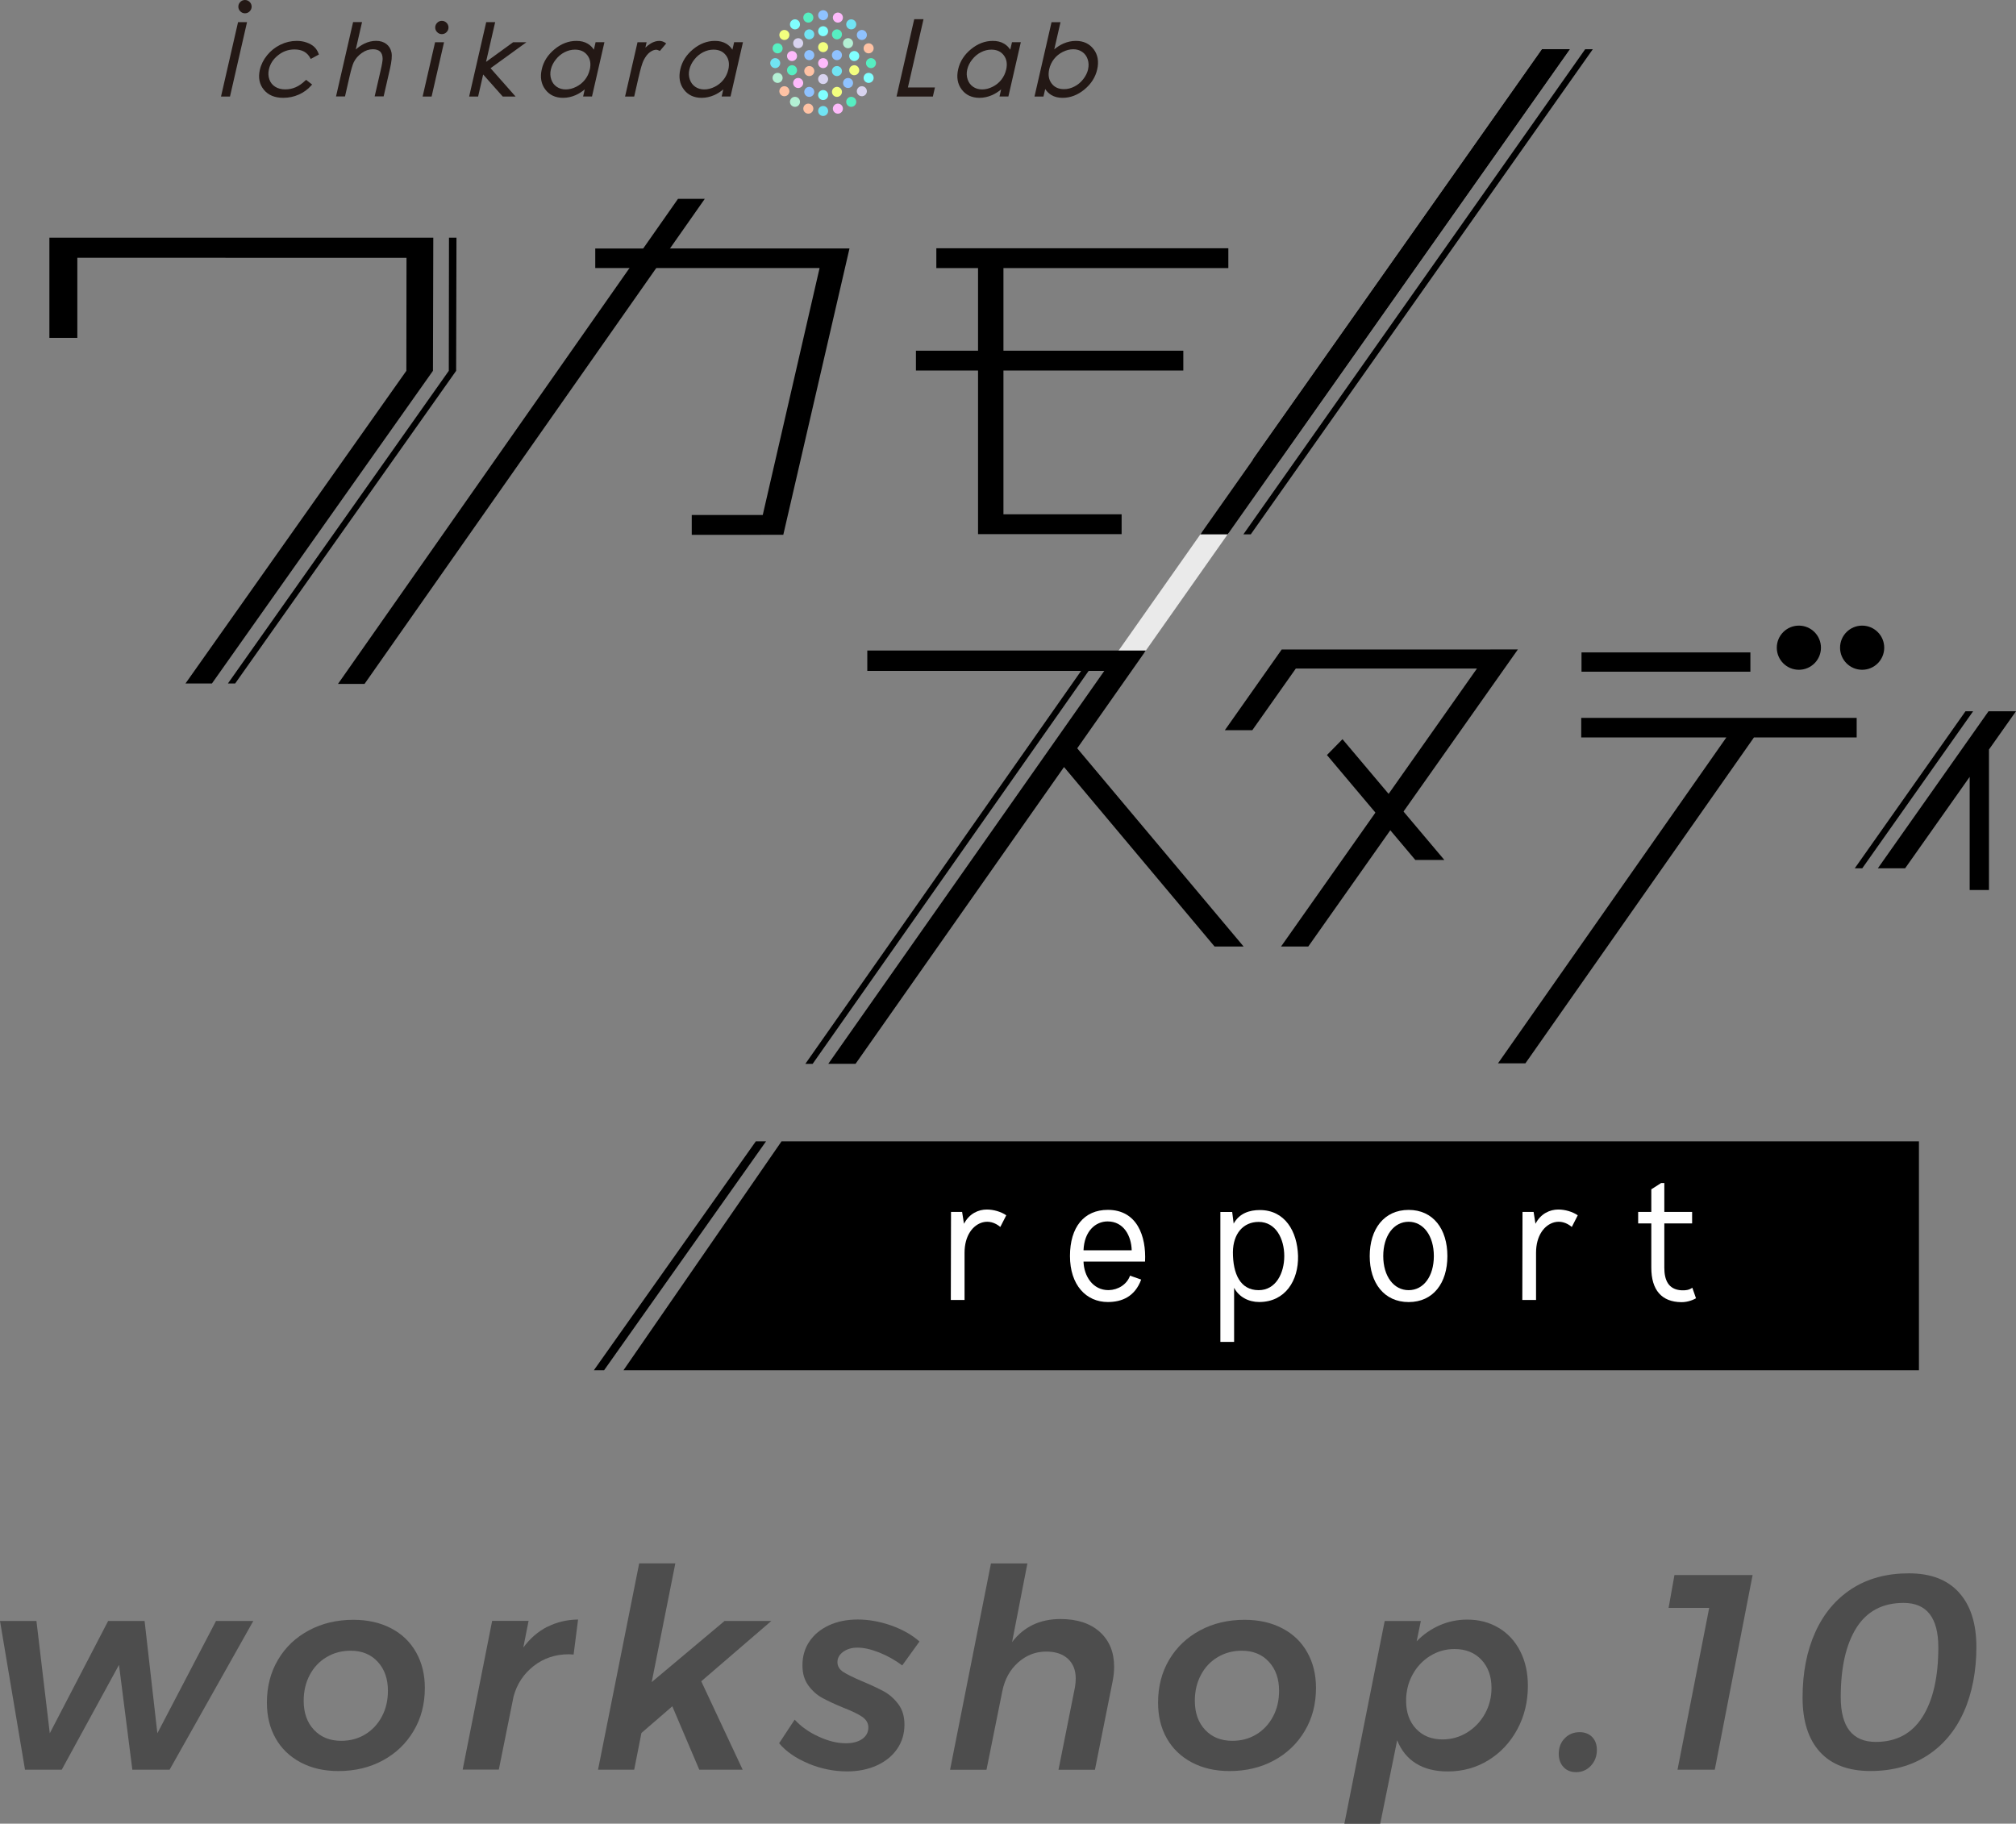 <?xml version="1.0" encoding="UTF-8"?><svg id="_レイヤー_2" xmlns="http://www.w3.org/2000/svg" xmlns:xlink="http://www.w3.org/1999/xlink" viewBox="0 0 419.96 379.91"><rect x="0" y="0" width="419.96" height="379.91" fill="#808080" stroke="none"/><defs><style>.cls-1,.cls-2{fill:none;}.cls-3{clip-path:url(#clippath);}.cls-4{fill:#f3ff7f;}.cls-5{fill:#eaeaea;}.cls-6{fill:#fff;}.cls-7{fill:#ffc2a4;}.cls-8{fill:#febafb;}.cls-9{fill:#b3f0d4;}.cls-10{fill:#8fc2ff;}.cls-11{fill:#71e4f3;}.cls-12{fill:#d8d3ef;}.cls-13{fill:#231815;}.cls-14{fill:#57efc2;}.cls-15{fill:#80ffff;}.cls-16{fill:#4d4d4d;}.cls-2{stroke:#000;stroke-miterlimit:10;stroke-width:1.74px;}</style><clipPath id="clippath"><polygon class="cls-1" points="399.74 285.45 117.56 285.45 150.49 237.76 399.74 237.76 399.74 285.45"/></clipPath></defs><g id="_レイヤー_1-2"><g><path class="cls-16" d="M52.77,337.68l-17.44,30.99h-7.76l-2.78-21.84-11.93,21.84H5.21l-5.21-30.99H7.59l2.78,23.4,12.16-23.4h7.59l2.66,23.4,12.22-23.4h7.76Z"/><path class="cls-16" d="M81.47,339.21c2.26,1.18,4,2.85,5.21,5.01,1.22,2.16,1.82,4.63,1.82,7.41,0,3.36-.78,6.35-2.35,8.98-1.56,2.63-3.71,4.67-6.43,6.14-2.72,1.47-5.8,2.2-9.24,2.2-2.97,0-5.59-.6-7.85-1.8-2.26-1.2-4-2.87-5.21-5.01-1.22-2.14-1.82-4.62-1.82-7.44,0-3.36,.77-6.34,2.32-8.95,1.54-2.61,3.69-4.64,6.43-6.11,2.74-1.47,5.83-2.2,9.27-2.2,2.97,0,5.59,.59,7.85,1.77Zm-13.44,6c-1.49,.89-2.66,2.12-3.5,3.71-.85,1.58-1.27,3.38-1.27,5.39,0,2.51,.71,4.53,2.14,6.05,1.43,1.53,3.32,2.29,5.68,2.29,1.85,0,3.51-.44,4.98-1.33,1.47-.89,2.63-2.12,3.48-3.71,.85-1.58,1.27-3.38,1.27-5.39,0-2.47-.7-4.48-2.11-6.02-1.41-1.54-3.29-2.32-5.65-2.32-1.85,0-3.52,.44-5.01,1.33Z"/><path class="cls-16" d="M113.99,338.92c1.93-.98,4.07-1.5,6.43-1.54l-.93,7.3-.98-.06c-2.82,0-5.27,.82-7.36,2.46-2.08,1.64-3.48,3.76-4.17,6.34l-3.07,15.23h-7.53l6.14-30.99h7.59l-1.1,5.56c1.39-1.89,3.05-3.33,4.98-4.32Z"/><path class="cls-16" d="M160.68,337.68l-14.6,12.57,8.63,18.42h-9.04l-5.62-13.21-6.43,5.56-1.51,7.65h-7.53l8.57-42.98h7.53l-4.92,24.73,15.18-12.74h9.73Z"/><path class="cls-16" d="M168.44,367.39c-2.63-1.08-4.67-2.49-6.14-4.23l3.24-4.92c1.31,1.43,2.97,2.61,4.98,3.53,2.01,.93,3.9,1.39,5.68,1.39,1.43,0,2.57-.3,3.42-.9,.85-.6,1.27-1.4,1.27-2.4,0-.89-.43-1.62-1.27-2.2-.85-.58-2.16-1.22-3.94-1.91-1.78-.73-3.23-1.41-4.37-2.03-1.14-.62-2.11-1.49-2.93-2.61-.81-1.12-1.22-2.51-1.22-4.17,0-1.89,.48-3.55,1.45-4.98,.96-1.43,2.32-2.55,4.05-3.36,1.74-.81,3.75-1.22,6.02-1.22s4.64,.42,6.98,1.25c2.34,.83,4.3,1.94,5.88,3.33l-3.59,4.98c-1.51-1.12-3.11-2.02-4.81-2.69-1.7-.68-3.21-1.01-4.52-1.01-1.2,0-2.19,.29-2.98,.87-.79,.58-1.19,1.29-1.19,2.14s.41,1.54,1.22,2.06c.81,.52,2.12,1.17,3.94,1.94,1.85,.77,3.36,1.48,4.52,2.11,1.16,.64,2.16,1.53,3.01,2.66,.85,1.14,1.27,2.56,1.27,4.26,0,1.89-.5,3.57-1.51,5.04-1,1.47-2.41,2.62-4.23,3.45-1.82,.83-3.88,1.25-6.2,1.25-2.74,0-5.43-.54-8.05-1.62Z"/><path class="cls-16" d="M229.11,339.97c1.99,1.8,2.98,4.22,2.98,7.27,0,1-.12,2.07-.35,3.19l-3.65,18.25h-7.59l3.42-17.15c.12-.66,.17-1.27,.17-1.85,0-1.74-.54-3.11-1.62-4.11-1.08-1-2.59-1.51-4.52-1.51-2.2,0-4.15,.75-5.85,2.26-1.7,1.51-2.8,3.5-3.3,5.97l-3.3,16.39h-7.59l8.52-42.98h7.59l-3.19,16.39c2.43-3.2,5.79-4.81,10.08-4.81,3.48,0,6.21,.9,8.2,2.69Z"/><path class="cls-16" d="M267.11,339.21c2.26,1.18,4,2.85,5.21,5.01,1.22,2.16,1.82,4.63,1.82,7.41,0,3.36-.78,6.35-2.35,8.98-1.56,2.63-3.71,4.67-6.43,6.14-2.72,1.47-5.8,2.2-9.24,2.2-2.97,0-5.59-.6-7.85-1.8-2.26-1.2-4-2.87-5.21-5.01-1.22-2.14-1.82-4.62-1.82-7.44,0-3.36,.77-6.34,2.32-8.95,1.54-2.61,3.69-4.64,6.43-6.11,2.74-1.47,5.83-2.2,9.27-2.2,2.97,0,5.59,.59,7.85,1.77Zm-13.44,6c-1.49,.89-2.66,2.12-3.5,3.71-.85,1.58-1.27,3.38-1.27,5.39,0,2.51,.71,4.53,2.14,6.05,1.43,1.53,3.32,2.29,5.68,2.29,1.85,0,3.51-.44,4.98-1.33,1.47-.89,2.63-2.12,3.48-3.71,.85-1.58,1.27-3.38,1.27-5.39,0-2.47-.7-4.48-2.11-6.02-1.41-1.54-3.29-2.32-5.65-2.32-1.85,0-3.52,.44-5.01,1.33Z"/><path class="cls-16" d="M312.23,339.13c1.91,1.16,3.4,2.78,4.46,4.87,1.06,2.09,1.59,4.48,1.59,7.18,0,3.32-.73,6.34-2.2,9.07-1.47,2.72-3.47,4.87-6,6.43-2.53,1.56-5.36,2.35-8.49,2.35-2.63,0-4.83-.55-6.6-1.65-1.78-1.1-3.09-2.71-3.94-4.84l-3.53,17.38h-7.47l8.4-42.23h7.53l-.87,4.23c1.39-1.43,2.98-2.54,4.78-3.33,1.8-.79,3.72-1.19,5.76-1.19,2.47,0,4.66,.58,6.57,1.74Zm-14.34,5.85c-1.54,.97-2.76,2.27-3.65,3.91-.89,1.64-1.33,3.45-1.33,5.42,0,2.43,.7,4.38,2.09,5.85,1.39,1.47,3.22,2.2,5.5,2.2,1.85,0,3.56-.48,5.13-1.45,1.56-.96,2.8-2.27,3.71-3.91,.91-1.64,1.36-3.43,1.36-5.36,0-2.43-.71-4.39-2.11-5.88-1.41-1.49-3.27-2.23-5.59-2.23-1.85,0-3.55,.48-5.1,1.45Z"/><path class="cls-16" d="M331.67,361.86c.66,.68,.98,1.57,.98,2.69,0,1.31-.42,2.41-1.25,3.3-.83,.89-1.86,1.33-3.1,1.33-1.08,0-1.95-.36-2.61-1.07-.66-.71-.98-1.63-.98-2.75,0-1.31,.41-2.39,1.25-3.24,.83-.85,1.86-1.27,3.1-1.27,1.08,0,1.95,.34,2.61,1.01Z"/><path class="cls-16" d="M348.81,328.12h16.28l-7.88,40.55h-7.76l6.6-33.71h-8.46l1.22-6.83Z"/><path class="cls-16" d="M408.09,331.77c2.41,2.66,3.62,6.45,3.62,11.35s-.88,9.65-2.64,13.55c-1.76,3.9-4.3,6.92-7.62,9.06-3.32,2.14-7.26,3.21-11.82,3.21s-8.1-1.32-10.51-3.97c-2.41-2.64-3.62-6.42-3.62-11.32,0-5.17,.88-9.71,2.64-13.61,1.76-3.9,4.3-6.92,7.62-9.07,3.32-2.14,7.28-3.21,11.87-3.21s8.04,1.33,10.46,4Zm-21.37,7.33c-2.18,3.46-3.27,8.27-3.27,14.45s2.43,9.33,7.3,9.33c4.29,0,7.53-1.74,9.73-5.21,2.2-3.48,3.3-8.3,3.3-14.48s-2.41-9.27-7.24-9.27c-4.36,0-7.64,1.73-9.82,5.18Z"/></g><g class="cls-3"><polygon points="414.88 285.45 129.88 285.45 162.81 237.76 414.88 237.76 414.88 285.45"/><line class="cls-2" x1="160.66" y1="234.73" x2="121.72" y2="289.77"/></g><g><path class="cls-6" d="M200.42,252.47l.39,2.47c1.12-2.16,3.05-2.97,4.75-2.97,1.43,0,2.97,.46,4.06,1.2l-1.24,2.43c-1.16-.97-2.43-1.27-3.63-.97-2.09,.54-3.82,2.78-3.82,6.33v9.85h-2.86l.04-18.34h2.32Z"/><path class="cls-6" d="M237.72,266.57c-1.31,3.55-4.02,4.67-6.95,4.67-4.52,0-7.88-3.55-7.88-9.58s2.94-9.62,7.88-9.62c6.1,0,8.03,5.48,7.76,10.77h-12.82c.08,3.01,1.93,5.99,5.25,5.95,1.93-.04,3.78-1.16,4.44-3.01l2.32,.81Zm-1.97-6.1c-.08-3.01-1.66-6.02-5.02-6.02-2.51,0-4.87,2.01-5.02,6.02h10.04Z"/><path class="cls-6" d="M256.68,252.47l.31,2.43c1.2-2.16,3.32-2.82,5.45-2.82,5.21,0,7.8,4.4,7.96,9.54,.12,5.14-2.66,9.62-8.11,9.62-2.16,0-4.21-1.04-5.21-2.97v11.28h-2.86v-27.07h2.47Zm.15,8.38c0,4.44,1.47,7.92,5.37,7.92,3.59,0,5.33-3.55,5.33-7.11s-1.74-7.11-5.33-7.11c-3.24,0-5.33,2.47-5.37,6.3Z"/><path class="cls-6" d="M293.44,252.05c5.1,0,8.07,3.98,8.07,9.62s-2.97,9.58-8.07,9.58-8.11-3.98-8.11-9.58,2.97-9.62,8.11-9.62Zm0,2.47c-3.09,0-5.29,2.9-5.29,7.14s2.2,7.11,5.29,7.11,5.25-2.86,5.25-7.11-2.2-7.14-5.25-7.14Z"/><path class="cls-6" d="M319.47,252.47l.39,2.47c1.12-2.16,3.05-2.97,4.75-2.97,1.43,0,2.97,.46,4.06,1.2l-1.24,2.43c-1.16-.97-2.43-1.27-3.63-.97-2.09,.54-3.82,2.78-3.82,6.33v9.85h-2.86l.04-18.34h2.32Z"/><path class="cls-6" d="M341.25,252.47h2.74v-4.71l2.05-1.31h.66v6.02h5.79v2.39h-5.79v9.23c0,2.47,.77,4.56,3.59,4.71,.77,.04,1.58-.04,2.24-.54l.77,2.2c-.97,.54-2.01,.81-3.05,.81-4.09-.04-6.26-2.51-6.26-7.18v-9.23h-2.74v-2.39Z"/></g><g><polygon class="cls-5" points="232.66 136.04 238.33 136.04 255.99 110.95 250.31 110.95 232.66 136.04"/><path d="M203.75,55.85h-8.7v-4.13h60.83v4.13h-46.85v51.29h24.62v4.13h-29.91V55.85Z"/><path d="M364.63,135.91v4.02h-35.18v-4.02h35.18Z"/><polygon points="279.66 153.99 300.88 179.15 294.83 179.15 276.42 157.29 279.66 153.99"/><polygon points="310.47 135.29 310.47 135.3 267 135.3 255.15 152.12 260.87 152.12 269.94 139.27 307.67 139.27 266.86 197.18 272.53 197.18 316.2 135.29 310.47 135.29"/><circle cx="374.73" cy="134.93" r="4.6"/><circle cx="387.91" cy="134.93" r="4.6"/><path d="M227.7,136.2h1.58l-60,85.43h-1.52l59.95-85.43Z"/><polygon points="419.96 148.17 414.24 148.17 391.18 180.89 396.86 180.89 410.31 161.84 410.31 185.41 414.33 185.41 414.33 156.14 419.96 148.17"/><polygon points="411.03 148.17 409.44 148.17 386.37 180.89 387.93 180.89 411.03 148.17"/><polygon points="176.96 51.76 124 51.77 124 55.84 170.73 55.84 158.89 107.29 144.1 107.29 144.1 111.42 163.17 111.41 176.96 51.76"/><path d="M190.8,77.19v-4.13h55.7v4.13h-55.7Z"/><polygon points="224.4 155.89 238.7 135.52 180.67 135.52 180.67 139.76 230.04 139.76 172.55 221.61 178.23 221.61 221.65 159.79 253.01 197.18 259.06 197.18 224.4 155.89"/><polygon points="259.01 111.32 260.55 111.32 331.8 10.26 330.21 10.26 259.01 111.32"/><polygon points="386.77 149.55 329.39 149.55 329.39 153.63 359.62 153.63 312.05 221.52 317.76 221.52 365.37 153.63 386.77 153.63 386.77 149.55"/><polygon points="146.82 41.42 141.24 41.42 70.41 142.47 75.94 142.47 146.82 41.42"/><polygon points="250.05 111.32 255.74 111.32 326.99 10.26 321.25 10.26 250.05 111.32"/><polyline points="266.64 95.78 326.99 10.25 321.25 10.25 260.95 95.78"/><g><polygon points="90.19 77.25 90.19 77.25 90.19 77.25 90.19 77.25 90.26 49.51 10.29 49.51 10.29 70.38 16.11 70.38 16.11 53.7 84.68 53.71 84.65 77.25 84.65 77.25 38.64 142.38 44.15 142.38 90.19 77.25 90.19 77.25"/><polygon points="95.09 49.51 93.53 49.51 93.49 77.25 93.49 77.25 47.48 142.38 48.99 142.38 95.02 77.25 95.02 77.25 95.09 49.51"/></g><g><g><path class="cls-14" d="M163.97,14.86c-.13-.56,.22-1.12,.79-1.25,.56-.13,1.12,.22,1.25,.79,.13,.56-.22,1.12-.79,1.25-.56,.13-1.12-.22-1.25-.79Z"/><path class="cls-14" d="M174.8,6.22c.52,.25,.74,.87,.49,1.39-.25,.52-.87,.74-1.39,.49-.52-.25-.74-.87-.49-1.39,.25-.52,.87-.74,1.39-.49Z"/><path class="cls-14" d="M168.06,2.67c.55-.18,1.14,.12,1.32,.67,.18,.55-.12,1.14-.67,1.32s-1.14-.12-1.32-.67c-.18-.55,.12-1.14,.67-1.32Z"/><path class="cls-14" d="M177.94,22.06c-.47,.34-1.12,.24-1.46-.23-.34-.47-.24-1.12,.23-1.46,.47-.34,1.12-.24,1.46,.23,.34,.47,.24,1.12-.23,1.46Z"/><path class="cls-14" d="M182.48,13.15c0,.58-.47,1.04-1.04,1.04s-1.04-.47-1.04-1.04,.47-1.04,1.04-1.04,1.04,.47,1.04,1.04Z"/><circle class="cls-4" cx="171.47" cy="9.82" r="1.04"/><path class="cls-4" d="M174.8,20.08c-.52,.25-1.14,.03-1.39-.49-.25-.52-.03-1.14,.49-1.39,.52-.25,1.14-.03,1.39,.49,.25,.52,.03,1.14-.49,1.39Z"/><path class="cls-4" d="M162.55,6.67c.34-.47,.99-.57,1.46-.23,.47,.34,.57,.99,.23,1.46-.34,.47-.99,.57-1.46,.23-.47-.34-.57-.99-.23-1.46Z"/><path class="cls-4" d="M178.97,14.86c-.13,.56-.69,.91-1.25,.79-.56-.13-.91-.69-.79-1.25,.13-.56,.69-.91,1.25-.79,.56,.13,.91,.69,.79,1.25Z"/><circle class="cls-12" cx="171.47" cy="16.47" r="1.04"/><path class="cls-12" d="M165.45,8.35c.36-.45,1.02-.52,1.47-.17,.45,.36,.52,1.02,.17,1.47s-1.02,.52-1.47,.17c-.45-.36-.52-1.02-.17-1.47Z"/><path class="cls-11" d="M160.45,13.15c0-.58,.47-1.04,1.04-1.04s1.04,.47,1.04,1.04-.47,1.04-1.04,1.04-1.04-.47-1.04-1.04Z"/><path class="cls-9" d="M164.99,22.06c-.47-.34-.57-.99-.23-1.46,.34-.47,.99-.57,1.46-.23,.47,.34,.57,.99,.23,1.46-.34,.47-.99,.57-1.46,.23Z"/><path class="cls-12" d="M180.38,19.62c-.34,.47-.99,.57-1.46,.23-.47-.34-.57-.99-.23-1.46,.34-.47,.99-.57,1.46-.23,.47,.34,.57,.99,.23,1.46Z"/><path class="cls-7" d="M167.68,15.33c-.29-.5-.12-1.14,.38-1.43s1.14-.12,1.43,.38c.29,.5,.12,1.14-.38,1.43s-1.14,.12-1.43-.38Z"/><path class="cls-7" d="M162.55,19.62c-.34-.47-.24-1.12,.23-1.46,.47-.34,1.12-.24,1.46,.23,.34,.47,.24,1.12-.23,1.46-.47,.34-1.12,.24-1.46-.23Z"/><path class="cls-7" d="M168.06,23.63c-.55-.18-.85-.77-.67-1.32,.18-.55,.77-.85,1.32-.67s.85,.77,.67,1.32c-.18,.55-.77,.85-1.32,.67Z"/><path class="cls-7" d="M181.94,9.74c.18,.55-.12,1.14-.67,1.32-.55,.18-1.14-.12-1.32-.67-.18-.55,.12-1.14,.67-1.32s1.14,.12,1.32,.67Z"/><path class="cls-11" d="M177.94,4.23c.47,.34,.57,.99,.23,1.46s-.99,.57-1.46,.23c-.47-.34-.57-.99-.23-1.46,.34-.47,.99-.57,1.46-.23Z"/><path class="cls-8" d="M172.51,13.15c0,.58-.47,1.04-1.04,1.04s-1.04-.47-1.04-1.04,.47-1.04,1.04-1.04,1.04,.47,1.04,1.04Z"/><path class="cls-8" d="M165.45,17.94c-.36-.45-.29-1.11,.17-1.47,.45-.36,1.11-.29,1.47,.17,.36,.45,.29,1.11-.17,1.47-.45,.36-1.11,.29-1.47-.17Z"/><path class="cls-8" d="M174.87,23.63c-.55,.18-1.14-.12-1.32-.67-.18-.55,.12-1.14,.67-1.32s1.14,.12,1.32,.67-.12,1.14-.67,1.32Z"/><path class="cls-8" d="M174.87,2.67c.55,.18,.85,.77,.67,1.32s-.77,.85-1.32,.67-.85-.77-.67-1.32,.77-.85,1.32-.67Z"/><path class="cls-10" d="M167.68,10.96c.29-.5,.93-.67,1.43-.38s.67,.93,.38,1.43c-.29,.5-.93,.67-1.43,.38-.5-.29-.67-.93-.38-1.43Z"/><path class="cls-9" d="M177.48,8.35c.36,.45,.29,1.11-.17,1.47s-1.11,.29-1.47-.17c-.36-.45-.29-1.11,.17-1.47s1.11-.29,1.47,.17Z"/><circle class="cls-15" cx="171.47" cy="6.5" r="1.04"/><path class="cls-8" d="M163.97,11.44c.13-.56,.69-.91,1.25-.79,.56,.13,.91,.69,.79,1.25s-.69,.91-1.25,.79-.91-.69-.79-1.25Z"/><circle class="cls-15" cx="171.47" cy="19.8" r="1.04"/><path class="cls-15" d="M178.97,11.44c.13,.56-.22,1.12-.79,1.25-.56,.13-1.12-.22-1.25-.79-.13-.56,.22-1.12,.79-1.25,.56-.13,1.12,.22,1.25,.79Z"/><path class="cls-15" d="M164.99,4.23c.47-.34,1.12-.24,1.46,.23,.34,.47,.24,1.12-.23,1.46-.47,.34-1.12,.24-1.46-.23-.34-.47-.24-1.12,.23-1.46Z"/><path class="cls-9" d="M160.99,16.55c-.18-.55,.12-1.14,.67-1.32,.55-.18,1.14,.12,1.32,.67,.18,.55-.12,1.14-.67,1.32-.55,.18-1.14-.12-1.32-.67Z"/><path class="cls-15" d="M181.94,16.55c-.18,.55-.77,.85-1.32,.67s-.85-.77-.67-1.32c.18-.55,.77-.85,1.32-.67,.55,.18,.85,.77,.67,1.32Z"/><path class="cls-10" d="M175.25,10.96c.29,.5,.12,1.14-.38,1.43-.5,.29-1.14,.12-1.43-.38s-.12-1.14,.38-1.43,1.14-.12,1.43,.38Z"/><path class="cls-10" d="M168.13,20.08c-.52-.25-.74-.87-.49-1.39,.25-.52,.87-.74,1.39-.49,.52,.25,.74,.87,.49,1.39-.25,.52-.87,.74-1.39,.49Z"/><path class="cls-10" d="M177.48,17.94c-.36,.45-1.02,.52-1.47,.17s-.52-1.02-.17-1.47c.36-.45,1.02-.52,1.47-.17s.52,1.02,.17,1.47Z"/><path class="cls-10" d="M171.47,2.13c.58,0,1.04,.47,1.04,1.04s-.47,1.04-1.04,1.04-1.04-.47-1.04-1.04,.47-1.04,1.04-1.04Z"/><path class="cls-14" d="M160.99,9.74c.18-.55,.77-.85,1.32-.67,.55,.18,.85,.77,.67,1.32-.18,.55-.77,.85-1.32,.67-.55-.18-.85-.77-.67-1.32Z"/><path class="cls-10" d="M180.38,6.67c.34,.47,.24,1.12-.23,1.46-.47,.34-1.12,.24-1.46-.23-.34-.47-.24-1.12,.23-1.46,.47-.34,1.12-.24,1.46,.23Z"/><path class="cls-11" d="M175.25,15.33c-.29,.5-.93,.67-1.43,.38s-.67-.93-.38-1.43,.93-.67,1.43-.38,.67,.93,.38,1.43Z"/><path class="cls-11" d="M168.13,6.22c.52-.25,1.14-.03,1.39,.49,.25,.52,.03,1.14-.49,1.39-.52,.25-1.14,.03-1.39-.49-.25-.52-.03-1.14,.49-1.39Z"/><circle class="cls-11" cx="171.47" cy="23.12" r="1.04"/></g><g><path class="cls-13" d="M63.56,16.81c-1.25,1.22-2.6,1.81-4.13,1.81-.83,0-1.53-.18-2.11-.55-.58-.37-.98-.87-1.21-1.53-.23-.66-.26-1.36-.09-2.11,.27-1.16,.89-2.11,1.91-2.92,1.01-.81,2.13-1.2,3.4-1.21,1.59,0,2.67,.6,3.31,1.81l.09,.17,1.7-.92-.07-.2c-.21-.57-.52-1.04-.92-1.41-.4-.37-.93-.67-1.56-.89-.64-.23-1.33-.34-2.07-.34-1.18,0-2.31,.26-3.39,.79-1.08,.52-2.01,1.26-2.77,2.19-.76,.93-1.27,1.95-1.52,3.04-.37,1.62-.1,3.02,.82,4.14,.91,1.13,2.27,1.7,4.04,1.7,1.15,0,2.23-.22,3.24-.67,1.01-.45,1.89-1.08,2.61-1.9l.18-.2-1.26-.98-.17,.17Z"/><path class="cls-13" d="M80.49,9.17c-.57-.44-1.29-.66-2.14-.66-.83,0-1.65,.19-2.45,.58-.61,.3-1.21,.7-1.79,1.22l1.31-5.71h-1.87l-.05,.24-3.5,15.25h1.87l.96-4.21c.33-1.42,.62-2.4,.85-2.89,.38-.78,.94-1.42,1.69-1.95,.75-.53,1.5-.78,2.29-.78,.7,0,1.2,.17,1.53,.49,.33,.32,.51,.81,.52,1.49,0,.37-.13,1.21-.42,2.44l-1.24,5.4h1.87l1.33-5.81c.34-1.5,.45-2.61,.3-3.35-.15-.73-.51-1.33-1.07-1.76Z"/><path class="cls-13" d="M92.04,4.34c-.37,0-.71,.14-.97,.41-.27,.26-.41,.61-.41,.98,0,.37,.14,.71,.41,.97,.26,.27,.6,.41,.97,.41,.37,0,.72-.14,.98-.41,.26-.26,.41-.6,.41-.97,0-.37-.14-.72-.41-.98-.26-.27-.61-.41-.98-.41Z"/><polygon class="cls-13" points="90.58 9.03 88.04 20.11 89.91 20.11 92.5 8.8 90.63 8.8 90.58 9.03"/><path class="cls-13" d="M51.03,0c-.37,0-.71,.14-.97,.41-.27,.26-.41,.61-.41,.98,0,.37,.14,.71,.41,.97,.26,.27,.6,.41,.97,.41,.37,0,.72-.14,.98-.41,.26-.26,.41-.6,.41-.97,0-.37-.14-.72-.41-.98C51.75,.14,51.41,0,51.03,0Z"/><polygon class="cls-13" points="46.04 20.11 47.91 20.11 51.46 4.61 49.59 4.61 46.04 20.11"/><polygon class="cls-13" points="109.66 8.8 106.89 8.8 101.25 12.89 103.15 4.61 101.28 4.61 101.23 4.85 97.73 20.11 99.6 20.11 100.65 15.52 104.73 20.11 107.4 20.11 102.19 14.21 109.66 8.8"/><path class="cls-13" d="M124.07,8.8l-.36,1.55c-.34-.52-.76-.94-1.27-1.24-.66-.4-1.47-.6-2.39-.59-1.6,0-3.12,.58-4.52,1.73-1.4,1.15-2.3,2.55-2.67,4.17-.38,1.65-.14,3.07,.73,4.22,.86,1.15,2.11,1.74,3.7,1.74,.9,0,1.77-.19,2.62-.56,.66-.29,1.29-.69,1.9-1.2l-.34,1.48h1.85l2.59-11.31h-1.85Zm-1.22,5.71c-.18,.79-.51,1.48-1,2.1-.49,.62-1.09,1.1-1.82,1.47-.73,.37-1.45,.55-2.18,.55-.72,0-1.34-.18-1.88-.55-.54-.37-.92-.88-1.14-1.54-.22-.66-.25-1.35-.08-2.07,.17-.73,.51-1.42,1.03-2.07,.52-.66,1.12-1.16,1.83-1.52,.7-.36,1.42-.54,2.15-.54,1.15,0,2,.39,2.61,1.19,.6,.8,.76,1.78,.49,2.98Z"/><path class="cls-13" d="M152.93,8.8l-.36,1.55c-.34-.52-.76-.94-1.27-1.24-.67-.4-1.47-.6-2.39-.59-1.6,0-3.12,.58-4.52,1.73-1.4,1.15-2.3,2.55-2.67,4.17-.38,1.65-.14,3.07,.73,4.22,.86,1.15,2.11,1.74,3.7,1.74,.9,0,1.77-.19,2.62-.56,.66-.29,1.29-.69,1.9-1.2l-.34,1.48h1.85l2.59-11.31h-1.85Zm-1.22,5.71c-.18,.79-.51,1.48-1,2.1-.49,.62-1.09,1.1-1.82,1.47-.73,.37-1.45,.55-2.18,.55-.72,0-1.34-.18-1.88-.55-.54-.37-.92-.88-1.14-1.54-.22-.66-.25-1.35-.08-2.07,.17-.73,.51-1.42,1.03-2.07,.52-.66,1.12-1.16,1.83-1.52,.7-.36,1.42-.54,2.15-.54,1.15,0,2,.39,2.61,1.19,.6,.8,.76,1.78,.49,2.98Z"/><path class="cls-13" d="M138.6,8.92c-.4-.26-.82-.4-1.26-.4-.56,0-1.14,.17-1.72,.5-.39,.23-.79,.53-1.18,.9l.26-1.12h-1.9l-.05,.24-2.54,11.07h1.9l.89-3.9c.43-1.87,.8-3.12,1.09-3.68,.4-.78,.83-1.32,1.3-1.66,.48-.35,.91-.51,1.3-.51,.15,0,.36,.05,.6,.17l.17,.08,1.32-1.56-.19-.12Z"/><polygon class="cls-13" points="192.38 4 190.45 4 190.39 4.24 186.76 20.11 194.33 20.11 194.76 18.22 189.13 18.22 192.38 4"/><path class="cls-13" d="M210.81,8.8l-.36,1.55c-.34-.52-.76-.94-1.27-1.24-.66-.4-1.47-.6-2.39-.59-1.6,0-3.12,.58-4.52,1.73-1.4,1.15-2.3,2.55-2.67,4.17-.38,1.65-.14,3.07,.73,4.22,.86,1.15,2.11,1.74,3.7,1.74,.9,0,1.77-.19,2.62-.56,.66-.29,1.29-.69,1.9-1.2l-.34,1.48h1.85l2.59-11.31h-1.85Zm-1.22,5.71c-.18,.79-.51,1.48-1,2.1-.49,.62-1.09,1.1-1.82,1.47-.73,.37-1.45,.55-2.18,.55-.72,0-1.34-.18-1.88-.55-.54-.37-.92-.88-1.14-1.54-.22-.66-.25-1.35-.08-2.07,.17-.73,.51-1.42,1.03-2.07,.52-.66,1.12-1.16,1.83-1.52,.7-.36,1.42-.54,2.15-.54,1.15,0,2,.39,2.61,1.19,.6,.8,.76,1.78,.49,2.98Z"/><path class="cls-13" d="M227.82,10.26c-.86-1.15-2.11-1.74-3.7-1.74-.9,0-1.77,.19-2.61,.56-.65,.29-1.28,.69-1.89,1.2l1.3-5.66h-1.87l-3.55,15.49h1.87l.36-1.56c.34,.52,.77,.94,1.27,1.24,.66,.4,1.46,.6,2.37,.59,1.6,0,3.12-.58,4.52-1.73,1.4-1.15,2.3-2.56,2.67-4.18,.38-1.64,.13-3.06-.73-4.21Zm-1.15,4.17c-.17,.73-.51,1.42-1.03,2.08-.52,.66-1.12,1.16-1.83,1.52-.7,.36-1.41,.54-2.15,.54-1.15,0-2-.39-2.6-1.19-.6-.8-.76-1.78-.49-2.98,.18-.79,.51-1.49,1-2.11,.49-.62,1.09-1.11,1.83-1.48,.74-.37,1.46-.55,2.18-.55,.71,0,1.32,.18,1.86,.55,.54,.37,.92,.88,1.14,1.54,.22,.66,.25,1.36,.08,2.09Z"/></g></g></g></g></svg>